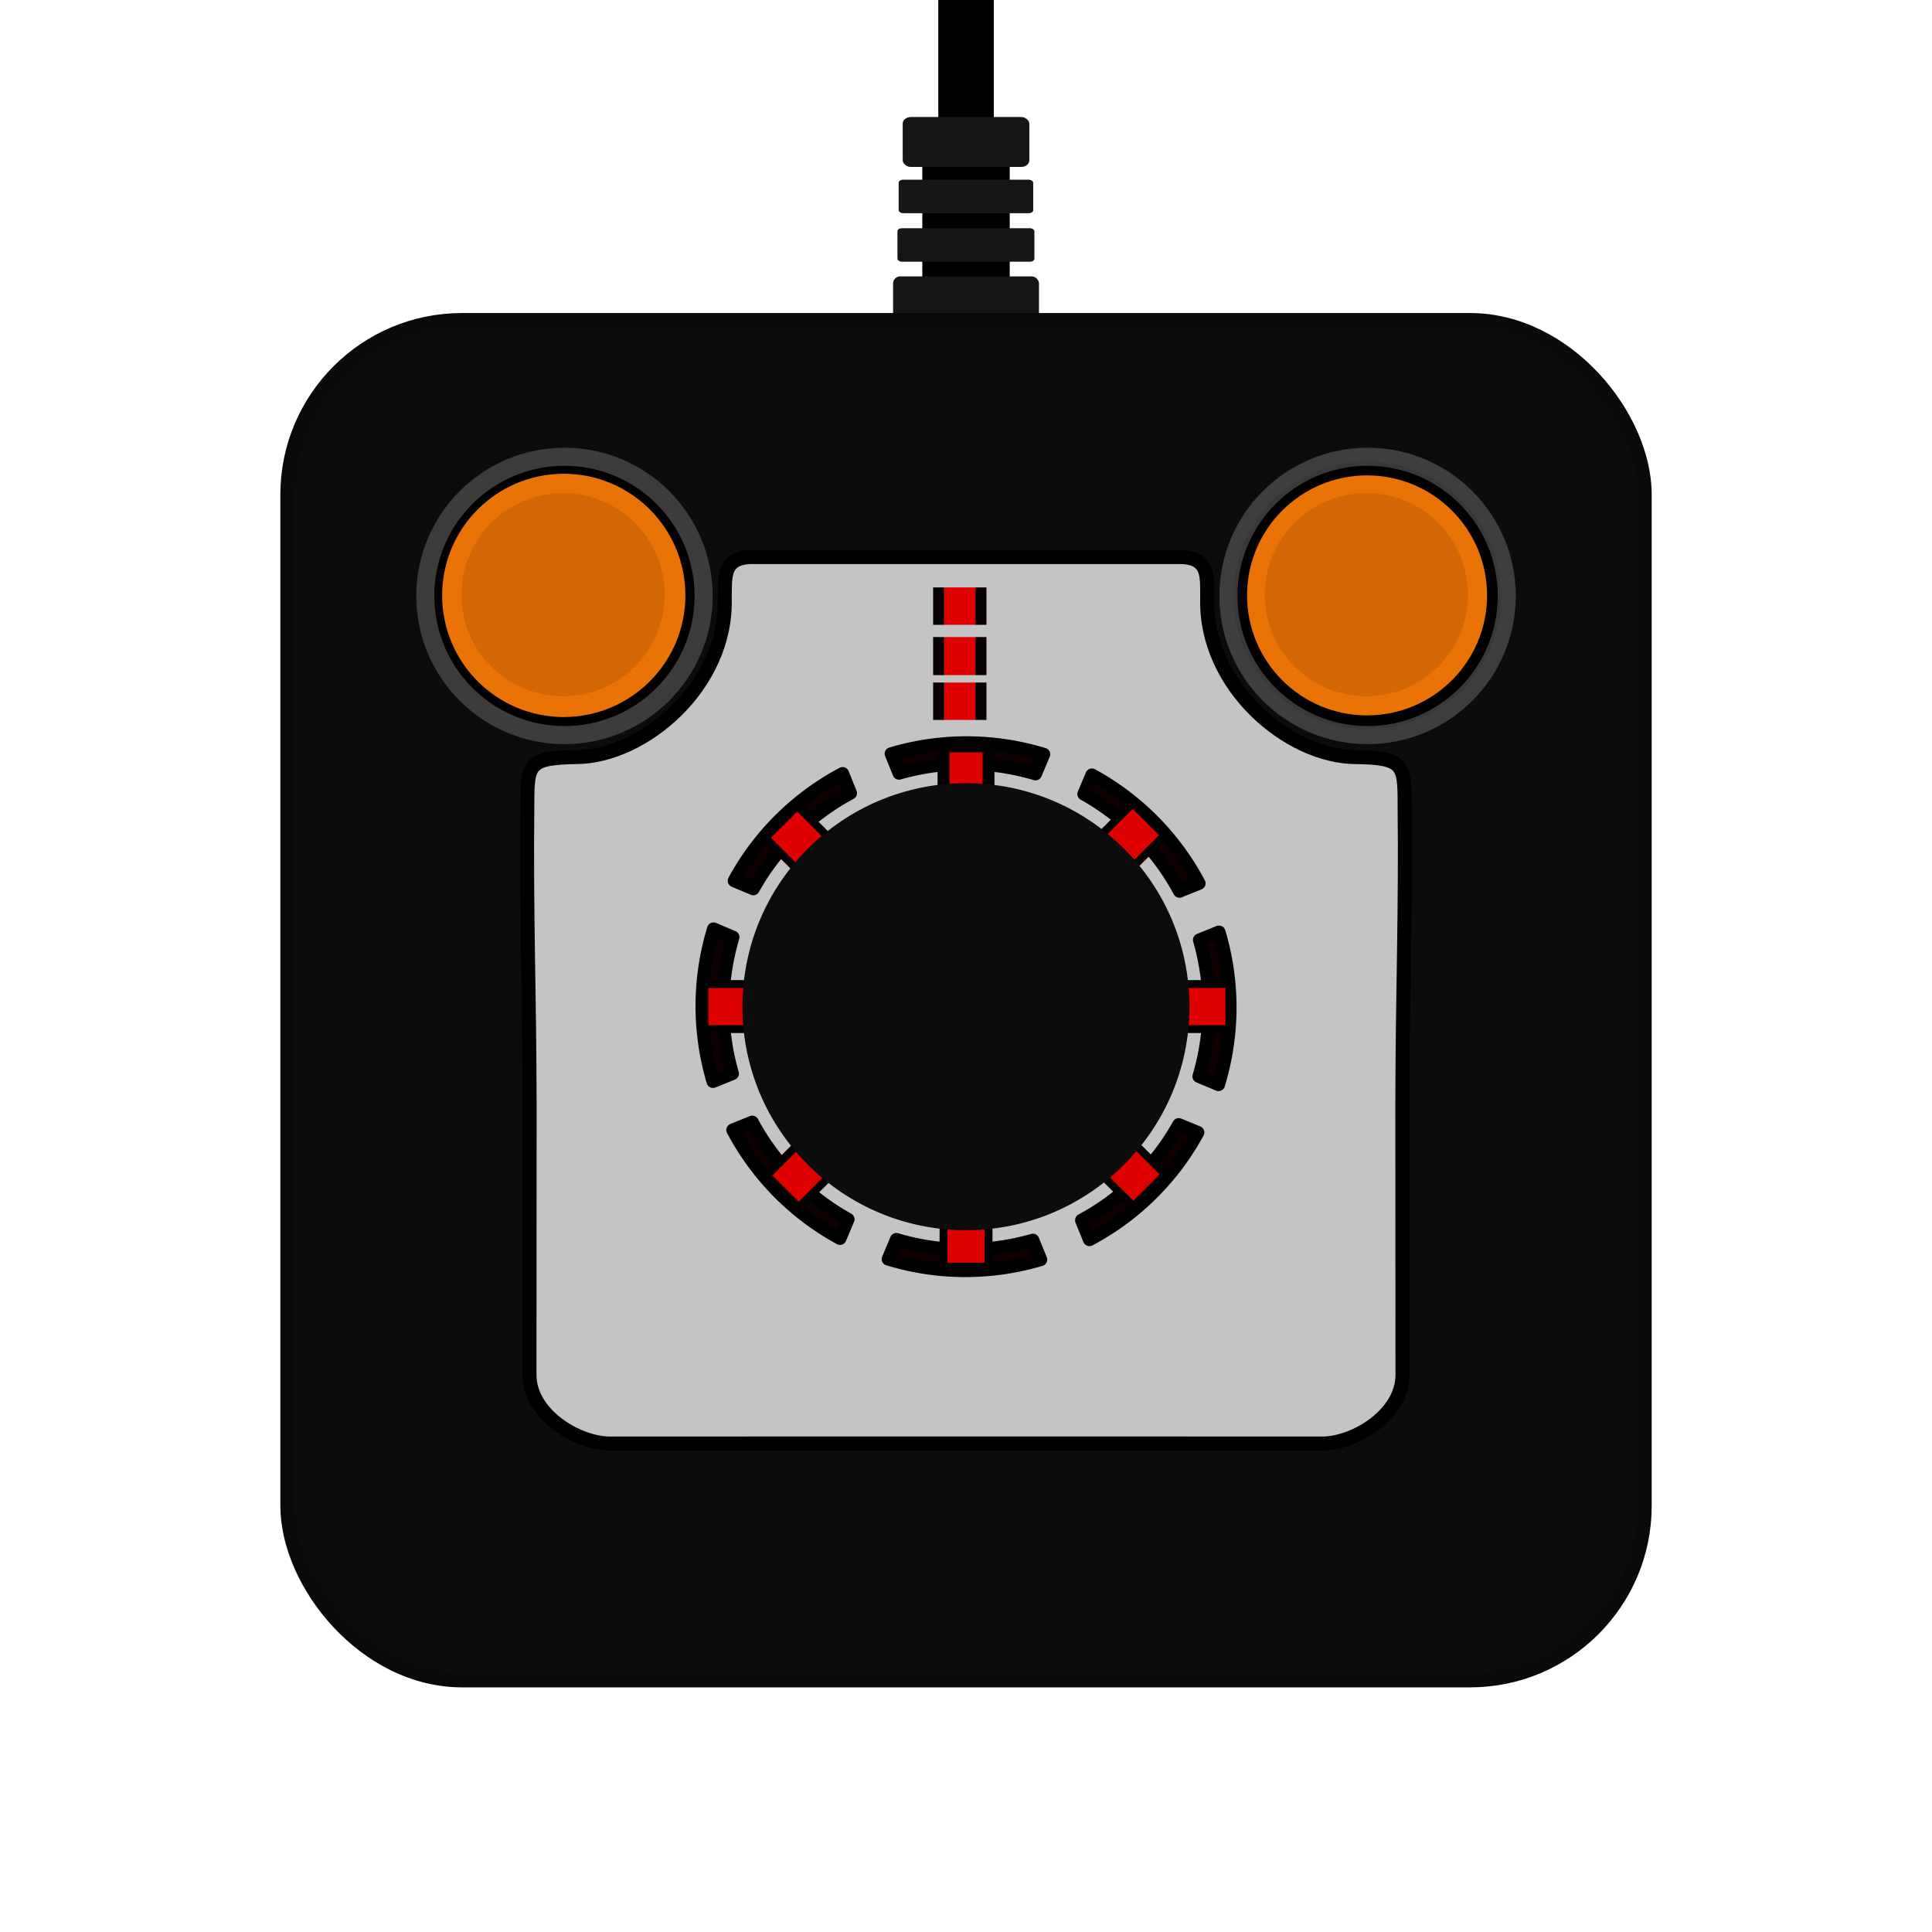 <?xml version="1.0" encoding="UTF-8" standalone="no"?>
<!-- Created with Inkscape (http://www.inkscape.org/) -->

<svg
   xmlns:dc="http://purl.org/dc/elements/1.1/"
   xmlns:cc="http://creativecommons.org/ns#"
   xmlns:rdf="http://www.w3.org/1999/02/22-rdf-syntax-ns#"
   xmlns:svg="http://www.w3.org/2000/svg"
   xmlns="http://www.w3.org/2000/svg"
   xmlns:sodipodi="http://sodipodi.sourceforge.net/DTD/sodipodi-0.dtd"
   xmlns:inkscape="http://www.inkscape.org/namespaces/inkscape"
   width="256"
   height="256"
   viewBox="0 0 67.733 67.733"
   version="1.1"
   id="svg4925"
   inkscape:version="0.92.5 (2060ec1f9f, 2020-04-08)"
   sodipodi:docname="joystick_generic.svg">
  <defs
     id="defs4919" />
  <sodipodi:namedview
     id="base"
     pagecolor="#ffffff"
     bordercolor="#666666"
     borderopacity="1.0"
     inkscape:pageopacity="0.0"
     inkscape:pageshadow="2"
     inkscape:zoom="3.1105385"
     inkscape:cx="-11.977398"
     inkscape:cy="87.435969"
     inkscape:document-units="mm"
     inkscape:current-layer="layer1"
     showgrid="false"
     units="px"
     inkscape:window-width="3840"
     inkscape:window-height="2065"
     inkscape:window-x="0"
     inkscape:window-y="0"
     inkscape:window-maximized="1" />
  <g
     inkscape:label="Layer 1"
     inkscape:groupmode="layer"
     id="layer1"
     transform="translate(0,-229.267)">
    <g
       id="g4868"
       transform="matrix(6.141,0,0,6.141,-0.255,-1526.42)">
      <rect
         ry="0"
         rx="0"
         y="285.887"
         x="5.398"
         height="0.762"
         width="0.317"
         id="rect4932"
         style="opacity:1;vector-effect:none;fill:#000000;fill-opacity:1;stroke:none;stroke-width:0.01;stroke-linecap:butt;stroke-linejoin:round;stroke-miterlimit:4;stroke-dasharray:none;stroke-dashoffset:0;stroke-opacity:1;paint-order:normal" />
      <rect
         y="286.626"
         x="5.307"
         height="1.426"
         width="0.499"
         id="rect4880"
         style="opacity:1;vector-effect:none;fill:#000000;fill-opacity:1;stroke:none;stroke-width:0.028;stroke-linecap:butt;stroke-linejoin:round;stroke-miterlimit:4;stroke-dasharray:none;stroke-dashoffset:0;stroke-opacity:1;paint-order:normal" />
      <rect
         ry="0.017"
         rx="0.025"
         y="286.922"
         x="5.172"
         height="0.191"
         width="0.768"
         id="rect5083-1-0-8-5-3-0-0-9"
         style="opacity:1;vector-effect:none;fill:#161616;fill-opacity:1;stroke:none;stroke-width:0.025;stroke-linecap:butt;stroke-linejoin:round;stroke-miterlimit:4;stroke-dasharray:none;stroke-dashoffset:0;stroke-opacity:1;paint-order:normal" />
      <rect
         ry="0.04"
         rx="0.04"
         y="287.474"
         x="5.14"
         height="0.295"
         width="0.833"
         id="rect5083-1-0-8-5-3-0"
         style="opacity:1;vector-effect:none;fill:#161616;fill-opacity:1;stroke:none;stroke-width:0.032;stroke-linecap:butt;stroke-linejoin:round;stroke-miterlimit:4;stroke-dasharray:none;stroke-dashoffset:0;stroke-opacity:1;paint-order:normal" />
      <rect
         ry="0.017"
         rx="0.025"
         y="287.199"
         x="5.165"
         height="0.191"
         width="0.782"
         id="rect5083-1-0-8-5-3-0-0"
         style="opacity:1;vector-effect:none;fill:#161616;fill-opacity:1;stroke:none;stroke-width:0.025;stroke-linecap:butt;stroke-linejoin:round;stroke-miterlimit:4;stroke-dasharray:none;stroke-dashoffset:0;stroke-opacity:1;paint-order:normal" />
      <rect
         ry="0.038"
         rx="0.046"
         y="286.564"
         x="5.195"
         height="0.285"
         width="0.723"
         id="rect5083-1-0-8-5"
         style="opacity:1;vector-effect:none;fill:#161616;fill-opacity:1;stroke:none;stroke-width:0.029;stroke-linecap:butt;stroke-linejoin:round;stroke-miterlimit:4;stroke-dasharray:none;stroke-dashoffset:0;stroke-opacity:1;paint-order:normal" />
      <rect
         ry="0.026"
         rx="0.026"
         y="287.749"
         x="5.15"
         height="0.304"
         width="0.812"
         id="rect5083-1-0-8-5-3"
         style="opacity:1;vector-effect:none;fill:#333333;fill-opacity:1;stroke:none;stroke-width:0.032;stroke-linecap:butt;stroke-linejoin:round;stroke-miterlimit:4;stroke-dasharray:none;stroke-dashoffset:0;stroke-opacity:1;paint-order:normal" />
      <rect
         rx="0.997"
         ry="0.997"
         y="287.723"
         x="1.682"
         height="7.766"
         width="7.749"
         id="rect4978"
         style="opacity:1;vector-effect:none;fill:#0c0c0c;fill-opacity:1;stroke:#0a0a0a;stroke-width:0.08;stroke-linecap:butt;stroke-linejoin:round;stroke-miterlimit:4;stroke-dasharray:none;stroke-dashoffset:0;stroke-opacity:1;paint-order:normal" />
      <g
         style="fill:#ea7306;fill-opacity:1;stroke:#000000;stroke-width:1.225;stroke-miterlimit:4;stroke-dasharray:none;stroke-opacity:1"
         transform="matrix(0.05,0,0,0.05,1.815,287.93)"
         id="g8">
        <circle
           cx="28.9"
           cy="27.3"
           r="14.5"
           id="circle6"
           style="fill:#ea7306;fill-opacity:1;stroke:#000000;stroke-width:1.225;stroke-miterlimit:4;stroke-dasharray:none;stroke-opacity:1" />
      </g>
      <path
         style="fill:#3c3c3b;fill-opacity:1;stroke-width:0.051"
         inkscape:connector-curvature="0"
         id="path30"
         d="m 4.11,289.298 c 0,0.467 -0.379,0.846 -0.846,0.846 -0.467,0 -0.846,-0.379 -0.846,-0.846 0,-0.467 0.379,-0.846 0.846,-0.846 0.467,0 0.846,0.379 0.846,0.846 z m -0.846,-0.743 c -0.41,0 -0.743,0.333 -0.743,0.743 0,0.41 0.333,0.743 0.743,0.743 0.41,0 0.743,-0.333 0.743,-0.743 0,-0.41 -0.333,-0.743 -0.743,-0.743 z" />
      <g
         style="fill:#ea7306;fill-opacity:1;stroke:#000000;stroke-width:1.597;stroke-miterlimit:4;stroke-dasharray:none;stroke-opacity:1"
         transform="matrix(0.05,0,0,0.05,6.401,287.93)"
         id="g8-6">
        <circle
           cx="28.9"
           cy="27.3"
           r="14.5"
           id="circle6-9"
           style="fill:#ea7306;fill-opacity:1;stroke:#000000;stroke-width:1.597;stroke-miterlimit:4;stroke-dasharray:none;stroke-opacity:1" />
      </g>
      <path
         style="fill:#666666;fill-opacity:0.56;stroke-width:0.051"
         inkscape:connector-curvature="0"
         id="path30-3"
         d="m 8.695,289.298 c 0,0.467 -0.379,0.846 -0.846,0.846 -0.467,0 -0.846,-0.379 -0.846,-0.846 0,-0.467 0.379,-0.846 0.846,-0.846 0.467,0 0.846,0.379 0.846,0.846 z m -0.846,-0.743 c -0.41,0 -0.743,0.333 -0.743,0.743 0,0.41 0.333,0.743 0.743,0.743 0.41,0 0.743,-0.333 0.743,-0.743 0,-0.41 -0.333,-0.743 -0.743,-0.743 z" />
      <g
         style="fill:#d36705;fill-opacity:1;stroke:none;stroke-opacity:1"
         transform="matrix(0.04,0,0,0.04,2.1,288.199)"
         id="g8-69">
        <circle
           cx="28.9"
           cy="27.3"
           r="14.5"
           id="circle6-2"
           style="fill:#d36705;fill-opacity:1;stroke:none;stroke-opacity:1" />
      </g>
      <g
         style="fill:#d36705;fill-opacity:1;stroke:none;stroke-opacity:1"
         transform="matrix(0.04,0,0,0.04,6.686,288.199)"
         id="g8-69-2">
        <circle
           cx="28.9"
           cy="27.3"
           r="14.5"
           id="circle6-2-4"
           style="fill:#d36705;fill-opacity:1;stroke:none;stroke-opacity:1" />
      </g>
      <path
         inkscape:connector-curvature="0"
         id="rect4815"
         d="m 4.348,289.076 c -0.186,-0.004 -0.166,0.115 -0.169,0.236 0.014,0.5 -0.464,0.904 -0.847,0.906 -0.272,0.004 -0.28,0.041 -0.28,0.264 -0.007,0.634 0.012,1.084 0.013,1.719 l -8.332e-4,1.544 c 0,0.227 0.274,0.391 0.458,0.392 l 2.034,-3.9e-4 2.034,3.9e-4 c 0.184,-5e-5 0.458,-0.164 0.458,-0.392 l -8.287e-4,-1.544 c 8.813e-4,-0.634 0.02,-1.085 0.013,-1.719 0,-0.223 -0.009,-0.26 -0.28,-0.264 -0.384,-0.002 -0.861,-0.406 -0.847,-0.906 -0.002,-0.122 0.018,-0.24 -0.169,-0.236 H 5.762 5.35 Z"
         style="opacity:1;vector-effect:none;fill:#c4c4c4;fill-opacity:1;stroke:#000000;stroke-width:0.08;stroke-linecap:butt;stroke-linejoin:round;stroke-miterlimit:4;stroke-dasharray:none;stroke-dashoffset:0;stroke-opacity:1;paint-order:normal" />
      <g
         transform="matrix(0.059,0,0,0.056,1.325,287.328)"
         id="g5237-9-4">
        <path
           style="opacity:1;vector-effect:none;fill:#df0000;fill-opacity:1;stroke:none;stroke-width:0.518;stroke-linecap:butt;stroke-linejoin:round;stroke-miterlimit:4;stroke-dasharray:none;stroke-dashoffset:0;stroke-opacity:1;paint-order:normal"
           d="m 69.607,34.312 h 3.019 v 3.812 h -3.019 z"
           id="rect4778-9-2-6-22-8"
           inkscape:connector-curvature="0" />
        <path
           style="opacity:1;vector-effect:none;fill:#080000;fill-opacity:1;stroke:none;stroke-width:0.309;stroke-linecap:butt;stroke-linejoin:round;stroke-miterlimit:4;stroke-dasharray:none;stroke-dashoffset:0;stroke-opacity:1;paint-order:normal"
           d="m 68.537,34.312 h 1.07 v 3.812 h -1.07 z"
           id="rect4778-9-2-6-5-4-1"
           inkscape:connector-curvature="0" />
        <path
           style="opacity:1;vector-effect:none;fill:#080000;fill-opacity:1;stroke:none;stroke-width:0.309;stroke-linecap:butt;stroke-linejoin:round;stroke-miterlimit:4;stroke-dasharray:none;stroke-dashoffset:0;stroke-opacity:1;paint-order:normal"
           d="m 72.626,34.312 h 1.07 v 3.812 h -1.07 z"
           id="rect4778-9-2-6-5-8-77-2"
           inkscape:connector-curvature="0" />
      </g>
      <path
         inkscape:connector-curvature="0"
         id="path4796-6"
         d="m 5.999,290.202 a 1.508,1.508 0 0 0 -0.87,-0.003 l 0.045,0.111 a 1.389,1.389 0 0 1 0.779,0.004 l 0.047,-0.112 a 1.508,1.508 0 0 0 -7.426e-4,-2.5e-4 z m 0.276,0.118 -0.046,0.109 a 1.389,1.389 0 0 1 0.546,0.555 l 0.112,-0.045 a 1.508,1.508 0 0 0 -0.612,-0.619 z m 0.725,0.897 -0.111,0.045 a 1.389,1.389 0 0 1 -0.003,0.779 l 0.112,0.047 a 1.508,1.508 0 0 0 0.003,-0.871 z M 4.852,290.312 a 1.508,1.508 0 0 0 -0.619,0.612 l 0.109,0.046 a 1.389,1.389 0 0 1 0.555,-0.546 z m -0.737,0.887 a 1.508,1.508 0 0 0 -0.003,0.871 l 0.111,-0.045 a 1.389,1.389 0 0 1 0.003,-0.779 z m 2.656,1.117 a 1.389,1.389 0 0 1 -0.555,0.546 l 0.045,0.111 a 1.508,1.508 0 0 0 0.619,-0.612 z m -2.435,-0.014 -0.111,0.045 a 1.508,1.508 0 0 0 0.612,0.619 l 0.046,-0.109 A 1.389,1.389 0 0 1 4.336,292.302 Z m 1.602,0.674 a 1.389,1.389 0 0 1 -0.779,-0.004 l -0.047,0.112 a 1.508,1.508 0 0 0 0.871,0.003 z"
         style="opacity:1;vector-effect:none;fill:#0e0000;fill-opacity:1;stroke:#000000;stroke-width:0.074;stroke-linecap:butt;stroke-linejoin:round;stroke-miterlimit:4;stroke-dasharray:none;stroke-dashoffset:0;stroke-opacity:1;paint-order:normal" />
      <rect
         transform="rotate(135)"
         inkscape:transform-center-y="-3.3040202"
         inkscape:transform-center-x="0.1335562"
         y="-211.633"
         x="202.167"
         height="0.338"
         width="0.257"
         id="rect4778-9-2-3-0-4-0-5-9"
         style="opacity:1;vector-effect:none;fill:#df0000;fill-opacity:1;stroke:#010101;stroke-width:0.045;stroke-linecap:butt;stroke-linejoin:round;stroke-miterlimit:4;stroke-dasharray:none;stroke-dashoffset:0;stroke-opacity:1;paint-order:normal" />
      <rect
         transform="rotate(45)"
         inkscape:transform-center-y="0.13355563"
         inkscape:transform-center-x="3.3040195"
         y="200.8"
         x="210.004"
         height="0.338"
         width="0.257"
         id="rect4778-9-2-3-0-4"
         style="opacity:1;vector-effect:none;fill:#df0000;fill-opacity:1;stroke:#010101;stroke-width:0.045;stroke-linecap:butt;stroke-linejoin:round;stroke-miterlimit:4;stroke-dasharray:none;stroke-dashoffset:0;stroke-opacity:1;paint-order:normal" />
      <rect
         inkscape:transform-center-y="-16.798768"
         inkscape:transform-center-x="-13.656553"
         transform="rotate(-90)"
         y="4.063"
         x="-291.771"
         height="0.338"
         width="0.257"
         id="rect4778-9-2-7"
         style="opacity:1;vector-effect:none;fill:#df0000;fill-opacity:1;stroke:#010101;stroke-width:0.045;stroke-linecap:butt;stroke-linejoin:round;stroke-miterlimit:4;stroke-dasharray:none;stroke-dashoffset:0;stroke-opacity:1;paint-order:normal" />
      <rect
         inkscape:transform-center-y="-16.798768"
         inkscape:transform-center-x="-13.656553"
         transform="rotate(-90)"
         y="6.722"
         x="-291.771"
         height="0.338"
         width="0.257"
         id="rect4778-9-2-3"
         style="opacity:1;vector-effect:none;fill:#df0000;fill-opacity:1;stroke:#010101;stroke-width:0.045;stroke-linecap:butt;stroke-linejoin:round;stroke-miterlimit:4;stroke-dasharray:none;stroke-dashoffset:0;stroke-opacity:1;paint-order:normal" />
      <rect
         transform="rotate(45)"
         inkscape:transform-center-y="0.13355563"
         inkscape:transform-center-x="3.3040195"
         y="203.441"
         x="210.029"
         height="0.338"
         width="0.257"
         id="rect4778-9-2-3-0-4-0"
         style="opacity:1;vector-effect:none;fill:#df0000;fill-opacity:1;stroke:#010101;stroke-width:0.045;stroke-linecap:butt;stroke-linejoin:round;stroke-miterlimit:4;stroke-dasharray:none;stroke-dashoffset:0;stroke-opacity:1;paint-order:normal" />
      <rect
         transform="rotate(135)"
         inkscape:transform-center-y="-3.3040202"
         inkscape:transform-center-x="0.1335562"
         y="-208.998"
         x="202.165"
         height="0.338"
         width="0.257"
         id="rect4778-9-2-3-0-4-0-5"
         style="opacity:1;vector-effect:none;fill:#df0000;fill-opacity:1;stroke:#010101;stroke-width:0.045;stroke-linecap:butt;stroke-linejoin:round;stroke-miterlimit:4;stroke-dasharray:none;stroke-dashoffset:0;stroke-opacity:1;paint-order:normal" />
      <g
         transform="matrix(0.059,0,0,0.056,1.325,287.871)"
         id="g5237-5">
        <path
           style="opacity:1;vector-effect:none;fill:#df0000;fill-opacity:1;stroke:none;stroke-width:0.518;stroke-linecap:butt;stroke-linejoin:round;stroke-miterlimit:4;stroke-dasharray:none;stroke-dashoffset:0;stroke-opacity:1;paint-order:normal"
           d="m 69.607,34.312 h 3.019 v 3.812 h -3.019 z"
           id="rect4778-9-2-6-3"
           inkscape:connector-curvature="0" />
        <path
           style="opacity:1;vector-effect:none;fill:#080000;fill-opacity:1;stroke:none;stroke-width:0.309;stroke-linecap:butt;stroke-linejoin:round;stroke-miterlimit:4;stroke-dasharray:none;stroke-dashoffset:0;stroke-opacity:1;paint-order:normal"
           d="m 68.537,34.312 h 1.07 v 3.812 h -1.07 z"
           id="rect4778-9-2-6-5-5"
           inkscape:connector-curvature="0" />
        <path
           style="opacity:1;vector-effect:none;fill:#080000;fill-opacity:1;stroke:none;stroke-width:0.309;stroke-linecap:butt;stroke-linejoin:round;stroke-miterlimit:4;stroke-dasharray:none;stroke-dashoffset:0;stroke-opacity:1;paint-order:normal"
           d="m 72.626,34.312 h 1.07 v 3.812 h -1.07 z"
           id="rect4778-9-2-6-5-8-6"
           inkscape:connector-curvature="0" />
      </g>
      <g
         transform="matrix(0.059,0,0,0.057,1.325,287.577)"
         id="g5237-9">
        <path
           style="opacity:1;vector-effect:none;fill:#df0000;fill-opacity:1;stroke:none;stroke-width:0.518;stroke-linecap:butt;stroke-linejoin:round;stroke-miterlimit:4;stroke-dasharray:none;stroke-dashoffset:0;stroke-opacity:1;paint-order:normal"
           d="m 69.607,34.312 h 3.019 v 3.812 h -3.019 z"
           id="rect4778-9-2-6-22"
           inkscape:connector-curvature="0" />
        <path
           style="opacity:1;vector-effect:none;fill:#080000;fill-opacity:1;stroke:none;stroke-width:0.309;stroke-linecap:butt;stroke-linejoin:round;stroke-miterlimit:4;stroke-dasharray:none;stroke-dashoffset:0;stroke-opacity:1;paint-order:normal"
           d="m 68.537,34.312 h 1.07 v 3.812 h -1.07 z"
           id="rect4778-9-2-6-5-4"
           inkscape:connector-curvature="0" />
        <path
           style="opacity:1;vector-effect:none;fill:#080000;fill-opacity:1;stroke:none;stroke-width:0.309;stroke-linecap:butt;stroke-linejoin:round;stroke-miterlimit:4;stroke-dasharray:none;stroke-dashoffset:0;stroke-opacity:1;paint-order:normal"
           d="m 72.626,34.312 h 1.07 v 3.812 h -1.07 z"
           id="rect4778-9-2-6-5-8-77"
           inkscape:connector-curvature="0" />
      </g>
      <rect
         inkscape:transform-center-y="-0.016569883"
         inkscape:transform-center-x="0.036263862"
         y="290.157"
         x="5.428"
         height="0.338"
         width="0.257"
         id="rect4778-9-2-3-0"
         style="opacity:1;vector-effect:none;fill:#df0000;fill-opacity:1;stroke:#010101;stroke-width:0.068;stroke-linecap:butt;stroke-linejoin:round;stroke-miterlimit:4;stroke-dasharray:none;stroke-dashoffset:0;stroke-opacity:1;paint-order:normal" />
      <rect
         y="292.789"
         x="5.428"
         height="0.338"
         width="0.257"
         id="rect4778-9-2-8"
         style="opacity:1;vector-effect:none;fill:#df0000;fill-opacity:1;stroke:#010101;stroke-width:0.045;stroke-linecap:butt;stroke-linejoin:round;stroke-miterlimit:4;stroke-dasharray:none;stroke-dashoffset:0;stroke-opacity:1;paint-order:normal" />
      <circle
         r="1.276"
         cx="5.556"
         cy="291.643"
         id="circle34-2"
         style="opacity:1;fill:#0c0c0c;fill-opacity:1;stroke-width:0.03" />
    </g>
  </g>
</svg>
